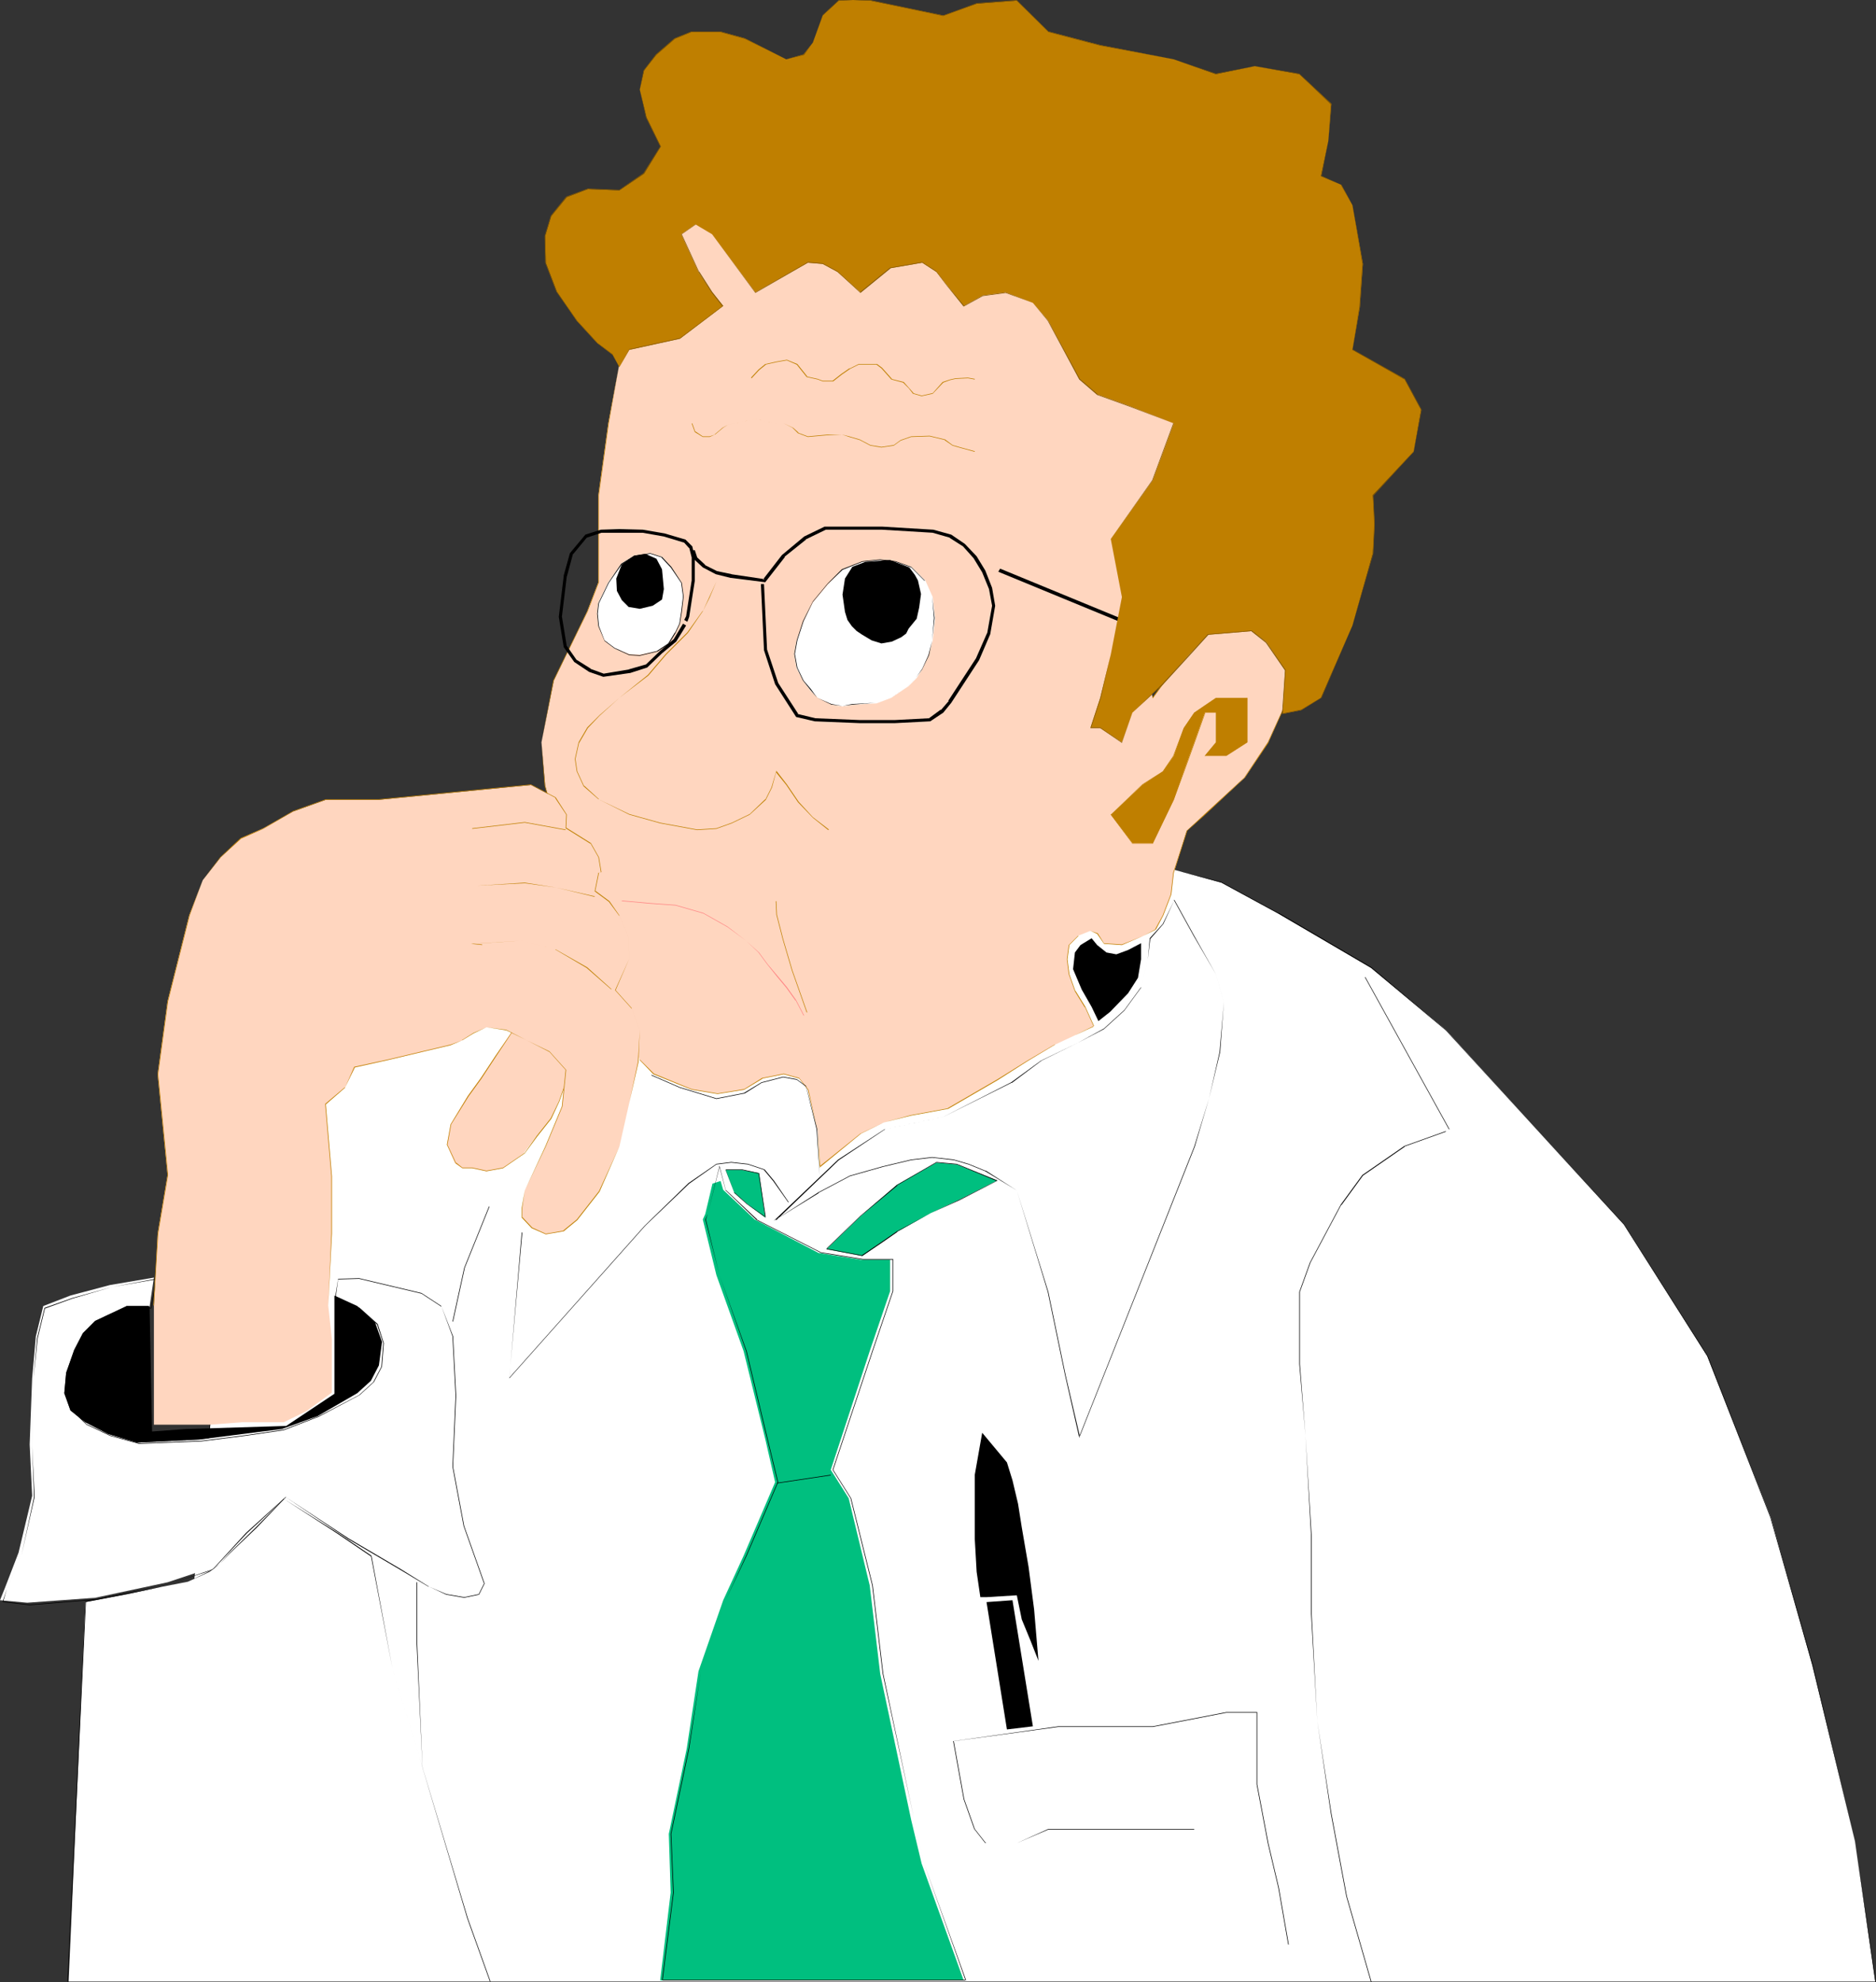 <?xml version="1.0" encoding="UTF-8" standalone="no"?>
<svg
   version="1.0"
   width="129.766mm"
   height="137.1mm"
   id="svg54"
   sodipodi:docname="Thinking - Sad.wmf"
   xmlns:inkscape="http://www.inkscape.org/namespaces/inkscape"
   xmlns:sodipodi="http://sodipodi.sourceforge.net/DTD/sodipodi-0.dtd"
   xmlns="http://www.w3.org/2000/svg"
   xmlns:svg="http://www.w3.org/2000/svg">
  <rect width="100%" height="100%" fill="#333333" stroke="none"/>
  <sodipodi:namedview
     id="namedview54"
     pagecolor="#ffffff"
     bordercolor="#000000"
     borderopacity="0.25"
     inkscape:showpageshadow="2"
     inkscape:pageopacity="0.0"
     inkscape:pagecheckerboard="0"
     inkscape:deskcolor="#d1d1d1"
     inkscape:document-units="mm" />
  <defs
     id="defs1">
    <pattern
       id="WMFhbasepattern"
       patternUnits="userSpaceOnUse"
       width="6"
       height="6"
       x="0"
       y="0" />
  </defs>
  <path
     style="fill:#ffffff;fill-opacity:1;fill-rule:evenodd;stroke:none"
     d="m 490.294,518.175 -5.333,-36.839 -11.15,-46.049 -10.827,-38.617 -16.645,-42.171 -21.816,-34.416 -21.816,-23.752 -24.725,-27.145 -19.392,-16.158 -24.402,-14.219 -14.867,-8.079 -12.443,-3.393 -175.336,-4.039 -46.379,53.805 -27.472,69.316 -10.989,104.217 -8.403,67.539 z"
     id="path1" />
  <path
     style="fill:#000000;fill-opacity:1;fill-rule:evenodd;stroke:none"
     d="m 490.455,518.175 -5.494,-36.839 -10.989,-46.049 -10.989,-38.617 -16.483,-42.171 -21.978,-34.577 -21.816,-23.59 -24.725,-27.145 -19.392,-16.319 -24.24,-14.219 h -0.162 l -14.867,-8.079 -12.443,-3.232 -175.336,-4.039 -46.541,53.643 -27.472,69.478 -10.827,104.217 -8.565,67.539 H 490.294 v -0.162 H 38.299 v 0.162 l 8.565,-67.539 10.827,-104.217 27.472,-69.316 v 0 l 46.541,-53.805 h -0.162 l 175.336,4.039 12.443,3.393 14.867,8.079 v 0 l 24.24,14.219 19.554,16.319 24.725,26.983 21.816,23.752 21.816,34.416 v 0 l 16.483,42.171 10.989,38.617 11.15,46.049 5.333,36.839 z"
     id="path2" />
  <path
     style="fill:#ffffff;fill-opacity:1;fill-rule:evenodd;stroke:none"
     d="m 40.238,333.978 -11.474,1.939 -10.342,2.747 -7.11,2.747 -1.939,7.917 -0.97,10.987 -0.646,17.289 0.646,13.411 -3.555,14.865 -3.555,9.21 L 0,418.321 l 7.11,0.646 17.776,-1.293 18.907,-4.039 11.15,-3.716 9.211,-9.695 10.019,-9.21 16.483,10.664 13.413,8.24 7.595,4.524 4.202,1.939 5.01,0.969 3.717,-0.969 1.454,-2.747 -5.171,-15.188 -3.07,-15.35 0.97,-18.743 -0.97,-15.35 -2.909,-8.24 -5.333,-3.07 -16.16,-4.039 -5.656,0.323 -0.323,4.686 5.979,2.747 4.686,4.363 1.778,5.009 -0.808,6.14 -2.101,4.039 -3.555,3.232 -10.342,5.978 -9.373,3.393 -10.181,1.293 -11.474,1.454 -16.16,0.808 -7.595,-2.262 -5.979,-3.07 -3.878,-3.07 -1.616,-4.524 0.485,-5.332 2.101,-5.978 2.262,-4.363 3.232,-3.232 8.242,-3.878 h 5.656 l 0.323,0.162 z"
     id="path3" />
  <path
     style="fill:#000000;fill-opacity:1;fill-rule:evenodd;stroke:none"
     d="m 40.723,334.301 -11.312,2.1 -10.504,2.908 -7.272,2.585 -1.939,7.917 -0.97,10.826 -0.323,17.45 0.485,13.249 -3.232,15.027 -3.878,9.048 -1.131,3.393 7.11,0.808 17.776,-1.454 19.069,-4.201 10.989,-3.555 8.888,-9.533 10.342,-9.533 h -0.162 l 16.322,10.987 13.736,8.079 7.272,4.363 h 0.162 l 4.525,2.1 4.686,0.808 3.878,-0.808 1.454,-2.908 -5.333,-15.027 -2.909,-15.511 0.808,-18.581 -0.808,-15.511 -3.07,-7.917 -5.171,-3.393 -16.322,-3.878 -5.494,0.162 -0.808,5.009 6.302,2.747 v 0 l 4.686,4.201 v 0 l 1.616,4.847 -0.485,6.14 -2.101,4.039 v 0 l -3.717,3.393 v 0 l -10.504,5.494 -9.211,3.555 -10.019,1.454 -11.474,1.454 -16.322,0.646 -7.595,-2.1 -6.141,-2.908 v 0 l -3.555,-3.555 v 0.162 l -1.778,-4.201 0.808,-5.332 1.939,-6.14 2.424,-4.201 v 0 l 3.07,-3.232 h -0.162 l 8.403,-3.716 h 5.494 0.323 l 1.293,-7.594 h -0.162 l -1.293,7.594 h 0.162 l -0.323,-0.162 h -5.494 l -8.403,3.716 -3.07,3.232 -2.424,4.363 -1.939,6.14 -0.808,5.332 1.778,4.201 3.717,3.555 6.141,2.908 7.595,2.1 16.322,-0.646 11.474,-1.454 10.019,-1.454 9.211,-3.555 10.666,-5.655 3.717,-3.393 2.101,-4.039 0.485,-6.14 -1.616,-5.009 -4.686,-4.201 -6.302,-2.585 v 0 l 0.646,-4.847 v 0 l 5.494,-0.162 16.322,3.878 v 0 l 5.171,3.393 v -0.162 l 2.909,7.917 0.808,15.511 -0.808,18.581 2.909,15.511 5.333,15.027 -1.454,2.908 0.162,-0.162 -3.878,0.808 -4.686,-0.808 -4.525,-1.939 v 0 l -7.272,-4.524 -13.736,-8.079 -16.483,-10.826 -10.342,9.371 -8.726,9.533 v 0 l -10.989,3.716 -19.069,4.039 -17.776,1.454 -7.11,-0.808 0.162,0.162 0.97,-3.393 3.878,-9.048 3.394,-15.027 -0.646,-13.249 0.323,-17.45 1.131,-10.826 1.939,-7.917 v 0.162 l 7.11,-2.585 10.504,-3.07 11.312,-1.939 z"
     id="path4" />
  <path
     style="fill:#ffd6bf;fill-opacity:1;fill-rule:evenodd;stroke:none"
     d="m 285.87,268.217 -2.262,-5.009 -2.586,-4.039 -1.454,-4.524 -0.646,-3.878 0.646,-3.716 2.262,-2.424 3.232,-1.293 1.778,0.646 1.778,2.585 4.686,0.485 5.656,-2.424 3.232,-1.777 1.939,-3.555 2.101,-5.494 0.646,-5.655 3.394,-10.987 4.686,-4.201 10.504,-9.695 6.141,-9.21 5.171,-11.633 v -11.31 l -10.666,-7.594 -10.989,1.131 -5.656,6.463 -8.08,11.31 -2.747,-11.31 -2.586,-7.433 5.333,-19.066 13.574,-33.931 -32.805,-26.822 -49.126,-26.66 h -30.058 l -23.27,-3.878 -12.443,30.538 -5.333,11.31 -2.909,15.511 -2.586,18.743 v 11.472 11.31 l -2.909,7.594 -8.726,18.097 -3.232,16.158 0.97,11.31 3.07,11.149 4.848,12.118 4.686,6.948 2.424,11.31 1.454,7.756 5.494,14.703 2.747,7.756 3.717,3.716 9.858,4.039 6.787,0.969 6.949,-0.969 4.686,-2.908 5.656,-1.131 4.04,1.131 2.262,2.908 2.586,10.987 0.646,9.21 10.666,-8.725 5.979,-2.908 7.11,-1.939 9.696,-1.777 12.928,-7.433 7.757,-4.847 7.272,-4.363 5.171,-2.424 z"
     id="path5" />
  <path
     style="fill:#000000;fill-opacity:1;fill-rule:evenodd;stroke:none"
     d="m 356.812,255.452 21.978,39.748 h 12.766 l 10.989,4.201 v 0 l -10.989,-4.201 h -12.605 v 0 L 356.974,255.452 Z"
     id="path6" />
  <path
     style="fill:#000000;fill-opacity:1;fill-rule:evenodd;stroke:none"
     d="m 377.982,295.685 -10.827,3.878 -10.989,7.594 -5.656,7.756 v 0 l -8.08,15.188 -2.747,7.594 v 18.904 l 1.616,18.743 1.454,26.175 v 20.197 l 1.616,28.114 3.555,24.236 4.04,21.651 6.464,22.459 h 0.162 l -6.464,-22.459 -4.04,-21.651 -3.717,-24.236 -1.454,-28.114 V 401.517 l -1.616,-26.175 -1.454,-18.743 v -18.904 l 2.747,-7.594 8.08,-15.188 v 0.162 l 5.656,-7.756 10.989,-7.594 h -0.162 l 10.827,-3.878 z"
     id="path7" />
  <path
     style="fill:#000000;fill-opacity:1;fill-rule:evenodd;stroke:none"
     d="m 304.131,241.556 2.909,-6.301 h -0.162 l 5.171,9.371 v 0 l 5.818,10.018 2.101,7.271 -1.131,13.088 -2.747,12.118 -3.878,12.603 -30.058,75.779 h 0.162 l -3.717,-15.996 -4.525,-21.813 -8.242,-26.498 -8.08,-5.17 h -0.162 l -4.363,-1.777 -3.878,-1.131 -5.656,-0.646 -5.494,0.646 -7.434,1.777 -8.565,2.424 -8.242,4.363 v 0 l -11.15,7.109 0.162,0.162 16.322,-15.673 12.12,-8.079 h -0.162 l 15.352,-3.232 17.776,-8.887 h 0.162 l 7.757,-5.817 v 0 l 9.534,-4.686 6.787,-3.555 5.333,-4.847 4.363,-5.978 1.778,-7.433 0.646,-5.494 v 0.162 l 3.394,-3.878 h -0.162 l -3.394,3.716 -0.485,5.494 -1.778,7.433 v -0.162 l -4.363,5.978 -5.333,4.847 v 0 l -6.787,3.716 -9.696,4.686 -7.757,5.655 v 0 l -17.776,9.048 -15.352,3.232 -12.12,7.917 -16.806,15.996 11.797,-7.271 h -0.162 l 8.242,-4.363 8.565,-2.424 7.434,-1.777 5.494,-0.646 5.656,0.646 3.878,1.131 4.363,1.777 v 0 l 8.242,5.009 v 0 l 8.08,26.498 4.525,21.813 3.717,16.319 30.219,-76.102 3.717,-12.603 2.909,-12.118 0.97,-13.088 -2.101,-7.271 -5.656,-10.018 v 0 l -5.171,-9.371 -3.07,6.301 z"
     id="path8" />
  <path
     style="fill:#00bf7f;fill-opacity:1;fill-rule:evenodd;stroke:none"
     d="m 184.385,317.336 -0.646,1.454 3.555,14.542 7.11,19.874 5.656,22.944 2.586,11.31 -8.242,19.228 -5.333,11.633 -6.464,18.581 -3.07,20.197 -4.686,22.298 0.485,15.35 -2.747,22.944 h 79.346 l -10.989,-30.538 -2.747,-11.472 -8.08,-38.132 -2.747,-23.105 -5.494,-22.782 -4.686,-7.433 10.181,-31.023 5.333,-15.673 v -8.24 h -7.757 l -10.989,-1.777 -16.645,-8.725 -8.242,-7.756 -1.778,-5.978 z"
     id="path9" />
  <path
     style="fill:#00bf7f;fill-opacity:1;fill-rule:evenodd;stroke:none"
     d="m 216.059,326.546 9.05,-8.725 9.373,-8.079 10.342,-5.817 5.333,0.485 10.504,4.201 -9.858,5.009 -7.595,3.555 -8.726,4.847 -3.717,2.585 -5.333,3.716 z"
     id="path10" />
  <path
     style="fill:#bf7f00;fill-opacity:1;fill-rule:evenodd;stroke:none"
     d="m 317.867,197.608 h 2.747 l 5.494,-3.555 v -7.756 -3.878 h -8.242 l -5.656,3.878 -2.747,4.039 -2.586,7.271 -2.747,4.039 -5.494,3.555 -8.242,7.756 5.656,7.433 h 5.333 l 5.494,-11.31 2.586,-7.433 2.747,-7.594 2.747,-7.756 h 2.909 v 7.756 l -2.909,3.555 z"
     id="path11" />
  <path
     style="fill:#bf7f00;fill-opacity:1;fill-rule:evenodd;stroke:none"
     d="m 320.614,197.608 5.494,-3.555 v -11.633 h -8.242 l -5.656,3.878 -2.747,4.039 -2.747,7.271 v 0 l -2.747,4.039 -5.333,3.393 -8.242,7.917 5.656,7.594 h 5.333 l 5.494,-11.472 2.747,-7.433 2.747,-7.594 2.747,-7.756 h -0.162 2.909 v 0 7.756 0 l -2.909,3.555 h 5.656 v 0 h -5.656 0.162 l 2.747,-3.555 v -7.756 h -2.909 l -2.747,7.756 -2.747,7.594 -2.747,7.433 -5.494,11.31 h 0.162 -5.333 v 0 l -5.656,-7.594 v 0.162 l 8.242,-7.756 5.494,-3.393 2.747,-4.201 2.747,-7.271 v 0 l 2.747,-4.039 5.494,-3.878 v 0 h 8.242 -0.162 v 11.633 0 l -5.333,3.555 z"
     id="path12" />
  <path
     style="fill:#ffffff;fill-opacity:1;fill-rule:evenodd;stroke:none"
     d="m 208.302,174.826 -0.646,-3.878 0.646,-3.555 1.778,-5.009 2.424,-4.847 4.04,-4.847 3.717,-3.878 5.171,-1.939 4.686,-0.485 4.202,0.485 3.878,1.293 3.717,3.555 1.939,4.363 0.646,5.655 -0.646,5.655 -1.131,4.039 -1.616,3.555 -1.454,2.262 -2.101,2.1 -4.525,3.07 -3.878,1.454 -6.141,0.323 -2.747,0.485 -2.747,-0.485 -3.717,-1.777 -1.939,-1.939 -1.778,-2.424 z"
     id="path13" />
  <path
     style="fill:#bf7f00;fill-opacity:1;fill-rule:evenodd;stroke:none"
     d="m 187.294,152.043 -1.939,4.201 -1.616,3.555 v -0.162 l -4.04,5.655 -5.656,5.655 -4.686,5.494 -7.434,5.978 -5.171,4.524 -3.232,3.232 -2.262,3.878 -0.97,4.363 0.485,3.232 1.778,3.878 3.878,3.393 8.08,4.039 8.08,2.262 9.696,1.777 5.01,-0.323 4.04,-1.454 4.686,-2.262 4.202,-3.878 1.616,-3.232 1.131,-4.201 -0.162,0.162 2.747,3.393 3.07,4.524 3.878,4.039 4.04,3.232 0.162,-0.162 -4.202,-3.232 -3.717,-4.039 -3.07,-4.524 -2.747,-3.555 -1.293,4.363 -1.616,3.232 v -0.162 l -4.04,3.878 v 0 l -4.686,2.262 -4.04,1.454 -5.01,0.323 -9.696,-1.777 -8.08,-2.262 -8.08,-3.878 h 0.162 l -3.878,-3.555 v 0.162 l -1.778,-3.878 -0.485,-3.232 0.97,-4.363 v 0.162 l 2.262,-3.878 3.07,-3.232 5.171,-4.686 7.595,-5.817 4.686,-5.494 5.656,-5.655 3.878,-5.655 v 0 l 1.778,-3.555 z"
     id="path14" />
  <path
     style="fill:#bf7f00;fill-opacity:1;fill-rule:evenodd;stroke:none"
     d="m 196.505,98.885 1.939,-2.1 1.778,-1.454 h -0.162 l 2.909,-0.646 2.747,-0.485 2.586,1.131 v 0 l 2.586,3.232 2.909,0.646 1.293,0.485 h 2.747 l 2.262,-1.777 2.101,-1.454 v 0 l 2.262,-1.131 h 4.848 -0.162 l 1.293,0.969 1.293,1.454 1.293,1.454 3.07,0.808 v 0 l 1.454,1.454 1.131,1.454 2.262,0.646 2.909,-0.646 2.747,-2.908 v 0 l 1.778,-0.646 1.454,-0.323 3.232,-0.162 1.778,0.323 v -0.162 l -1.778,-0.323 -3.232,0.162 -1.454,0.323 -1.939,0.646 -2.586,2.908 v 0 l -2.909,0.646 -2.262,-0.646 h 0.162 l -1.293,-1.454 -1.293,-1.454 -3.232,-0.808 h 0.162 l -1.293,-1.454 -1.293,-1.454 -1.293,-0.969 h -4.848 l -2.262,1.131 h -0.162 l -2.101,1.454 -2.262,1.777 h 0.162 -2.747 l -1.293,-0.485 -2.909,-0.646 h 0.162 l -2.586,-3.232 -2.747,-1.131 -2.747,0.485 -2.909,0.646 -1.778,1.454 -1.939,2.1 z"
     id="path15" />
  <path
     style="fill:#bf7f00;fill-opacity:1;fill-rule:evenodd;stroke:none"
     d="m 180.83,110.68 0.808,2.262 2.101,1.293 h 1.778 l 1.454,-0.646 2.101,-1.777 1.293,-0.808 v 0 l 1.616,-0.323 5.494,-1.131 5.494,1.131 h 1.939 l 2.262,1.131 v 0 l 1.454,1.454 2.586,0.969 5.333,-0.485 3.555,-0.162 1.939,0.646 2.747,0.808 2.747,1.454 2.909,0.485 3.232,-0.485 1.778,-1.293 v 0 l 2.747,-0.969 4.848,-0.162 4.04,0.969 h -0.162 l 2.101,1.454 2.262,0.646 3.555,0.969 v -0.162 l -3.555,-0.969 -2.262,-0.646 v 0 l -1.939,-1.454 -4.04,-0.969 -4.848,0.162 -2.747,0.969 -1.778,1.293 v 0 l -3.232,0.485 -2.909,-0.485 -2.747,-1.454 -2.747,-0.808 -1.939,-0.485 h -3.555 l -5.333,0.485 -2.586,-0.969 h 0.162 l -1.454,-1.293 -2.424,-1.131 h -1.939 l -5.494,-1.131 -5.494,1.131 -1.616,0.323 -1.454,0.808 -2.101,1.777 h 0.162 l -1.454,0.485 h -1.778 v 0 l -1.939,-1.293 v 0.162 l -0.808,-2.262 z"
     id="path16" />
  <path
     style="fill:#bf7f00;fill-opacity:1;fill-rule:evenodd;stroke:none"
     d="m 202.808,235.578 0.162,3.555 1.616,6.301 2.424,8.24 3.878,10.987 h 0.162 l -3.878,-10.987 -2.424,-8.24 -1.616,-6.301 -0.162,-3.555 z"
     id="path17" />
  <path
     style="fill:#000000;fill-opacity:1;fill-rule:evenodd;stroke:none"
     d="m 312.211,478.104 h -38.138 l -8.242,3.716 h -8.242 0.162 l -2.909,-3.716 v 0 l -2.747,-7.756 -2.747,-15.188 v 0 l 27.31,-3.716 h 24.725 l 19.23,-3.716 h 8.08 -0.162 v 18.743 l 2.909,15.35 2.747,11.633 2.586,14.865 h 0.162 l -2.586,-14.865 -2.747,-11.633 -2.909,-15.35 v -18.904 h -8.08 l -19.23,3.716 h -24.725 l -27.472,3.878 2.747,15.188 2.747,7.756 2.909,3.716 h 8.242 l 8.242,-3.555 h 38.138 z"
     id="path18" />
  <path
     style="fill:#000000;fill-opacity:1;fill-rule:evenodd;stroke:none"
     d="m 256.782,374.534 -1.939,10.987 v 16.804 l 0.485,8.564 0.97,6.625 h 1.616 l 7.918,-0.485 1.293,6.301 2.262,5.494 2.101,5.332 -1.131,-13.411 -1.454,-11.149 -1.778,-10.341 -0.97,-6.14 -1.454,-6.14 -1.454,-4.686 z"
     id="path19" />
  <path
     style="fill:#000000;fill-opacity:1;fill-rule:evenodd;stroke:none"
     d="m 286.84,247.05 -1.454,-1.777 -2.909,1.777 -1.454,1.939 -0.485,4.363 2.262,5.332 2.586,4.524 1.778,3.716 3.07,-2.424 4.686,-4.847 2.586,-4.039 0.808,-4.847 v -4.201 l -3.394,1.777 -3.07,1.131 -2.586,-0.485 z"
     id="path20" />
  <path
     style="fill:#000000;fill-opacity:1;fill-rule:evenodd;stroke:none"
     d="m 217.19,385.521 -14.059,2.1 v 0.162 l 14.059,-2.1 z"
     id="path21" />
  <path
     style="fill:#000000;fill-opacity:1;fill-rule:evenodd;stroke:none"
     d="m 222.685,163.677 -1.131,-1.616 -0.646,-2.1 -0.646,-4.524 0.646,-4.201 1.939,-3.07 3.394,-1.293 6.464,-0.485 5.01,1.939 1.454,1.939 0.808,1.454 0.808,3.555 -0.485,3.555 -0.646,2.908 -2.101,2.585 -0.646,1.293 -1.293,0.969 -2.424,1.131 -2.747,0.485 -2.586,-0.808 -2.424,-1.454 -1.454,-0.969 z"
     id="path22" />
  <path
     style="fill:#000000;fill-opacity:1;fill-rule:evenodd;stroke:none"
     d="m 180.83,143.964 0.646,2.262 2.262,2.1 3.394,1.777 3.878,0.969 h 0.162 l 8.888,1.131 5.171,-6.625 h -0.162 l 5.656,-4.524 h -0.162 l 5.333,-2.585 h -0.162 14.867 l 13.413,0.808 h -0.162 l 4.525,1.293 h -0.162 l 3.555,2.262 v 0 l 2.747,3.07 v 0 l 2.262,3.716 v 0 l 1.778,4.363 v 0 l 0.808,4.363 v 0 l -1.293,7.271 v -0.162 l -2.909,6.625 v 0 l -7.272,11.149 h 0.162 l -2.101,2.424 v -0.162 l -3.07,2.262 h 0.162 l -9.211,0.485 h -8.888 l -11.958,-0.485 h 0.162 l -4.686,-1.131 0.323,0.162 -5.333,-8.24 v 0 l -2.909,-8.725 v 0.162 l -0.808,-17.289 h -0.808 l 0.808,17.289 2.909,8.887 5.494,8.564 4.848,1.131 11.958,0.485 h 8.888 l 9.373,-0.485 3.394,-2.262 2.101,-2.585 v 0 l 7.272,-11.149 v 0 l 2.909,-6.786 1.293,-7.433 -0.808,-4.686 -1.778,-4.524 v 0 l -2.262,-3.716 -3.07,-3.232 -3.555,-2.424 -4.686,-1.293 -13.413,-0.808 h -15.029 l -5.333,2.585 -5.818,4.847 -5.01,6.463 0.485,-0.162 -8.726,-1.293 h 0.162 l -3.878,-0.808 v 0 l -3.232,-1.616 h 0.162 l -2.262,-2.1 0.162,0.162 -0.646,-1.939 z"
     id="path23" />
  <path
     style="fill:#000000;fill-opacity:1;fill-rule:evenodd;stroke:none"
     d="m 260.984,149.458 48.642,20.035 0.485,-0.808 -48.642,-20.035 z"
     id="path24" />
  <path
     style="fill:#ffffff;fill-opacity:1;fill-rule:evenodd;stroke:none"
     d="m 17.938,518.175 4.363,-99.369 11.15,-2.1 9.05,-1.939 6.626,-1.293 5.818,-2.747 2.747,-1.939 2.586,-2.908 6.949,-6.463 7.434,-7.594 13.574,8.725 8.726,6.14 5.979,29.568 6.626,22.782 12.928,42.495 5.818,16.642 z"
     id="path25" />
  <path
     style="fill:#000000;fill-opacity:1;fill-rule:evenodd;stroke:none"
     d="m 257.913,418.806 5.333,33.285 6.787,-0.808 -5.333,-32.962 z"
     id="path26" />
  <path
     style="fill:#ffffff;fill-opacity:1;fill-rule:evenodd;stroke:none"
     d="m 209.433,310.388 3.717,-3.716 -0.323,-10.179 -2.424,-10.664 -2.424,-3.555 -7.11,-0.323 -3.394,3.393 -9.534,2.1 h -5.494 l -4.686,-1.616 -6.464,-3.878 -2.909,-2.747 -1.131,10.502 -2.747,10.502 -2.586,6.301 -3.232,6.463 -7.757,9.21 -6.141,3.232 -4.686,-0.808 -3.555,-2.424 -3.394,37.97 35.552,-39.748 12.443,-9.371 7.595,-2.424 h 8.242 z"
     id="path27" />
  <path
     style="fill:#000000;fill-opacity:1;fill-rule:evenodd;stroke:none"
     d="m 136.39,322.183 -3.232,38.132 35.552,-39.909 11.474,-10.987 7.11,-5.009 v 0 l 3.878,-0.485 4.363,0.485 4.363,1.454 h -0.162 l 2.424,2.908 3.878,5.494 h 0.162 l -3.878,-5.655 -2.424,-2.908 -4.363,-1.454 -4.363,-0.485 -3.878,0.485 -7.272,5.009 -11.474,11.149 -35.39,39.748 v 0 l 3.394,-37.97 z"
     id="path28" />
  <path
     style="fill:#000000;fill-opacity:1;fill-rule:evenodd;stroke:none"
     d="m 185.032,317.336 -0.646,1.454 3.717,14.542 6.949,19.874 5.494,22.944 2.747,11.31 -8.242,19.228 -5.333,11.633 -6.464,18.581 -3.232,20.197 -4.686,22.298 0.646,15.35 -2.909,22.944 h 79.507 l -10.989,-30.538 -2.586,-11.472 -8.08,-38.132 -2.747,-23.105 -5.656,-22.782 -4.686,-7.433 v 0 l 10.342,-31.023 5.333,-15.673 v -8.402 h -7.918 l -10.989,-1.777 -16.806,-8.564 h 0.162 l -8.242,-7.756 v 0 l -1.616,-6.301 -3.07,12.603 v 0 l 3.07,-12.28 v 0 l 1.616,6.14 8.08,7.756 16.806,8.564 10.989,1.777 h 7.757 v 0 8.24 l -5.333,15.673 -10.342,31.023 4.686,7.433 v 0 l 5.656,22.782 2.747,23.105 8.242,38.132 2.586,11.472 10.827,30.538 0.162,-0.162 H 173.073 l 0.162,0.162 2.909,-22.944 -0.646,-15.35 4.686,-22.298 3.07,-20.197 6.464,-18.581 5.494,-11.633 8.242,-19.228 -2.747,-11.31 -5.494,-22.944 -7.11,-19.874 -3.555,-14.542 z"
     id="path29" />
  <path
     style="fill:#ff8282;fill-opacity:1;fill-rule:evenodd;stroke:none"
     d="m 162.569,235.578 1.939,0.162 5.333,0.485 6.787,0.485 7.272,2.1 6.302,3.555 v 0 l 4.848,3.555 3.232,3.07 2.262,3.07 2.586,3.232 2.424,2.908 2.424,3.393 v -0.162 l 2.101,4.039 h 0.162 l -2.101,-4.039 v 0 l -2.424,-3.393 -2.424,-2.908 -2.586,-3.07 -2.262,-3.07 -3.394,-3.07 -4.848,-3.716 v 0 l -6.302,-3.555 -7.272,-2.1 -6.787,-0.485 -5.333,-0.485 -1.939,-0.162 z"
     id="path30" />
  <path
     style="fill:#000000;fill-opacity:1;fill-rule:evenodd;stroke:none"
     d="m 208.464,174.502 -0.646,-3.555 0.646,-3.555 1.616,-5.009 2.424,-5.009 v 0 l 3.878,-4.686 3.878,-3.716 v 0 l 5.171,-2.1 4.686,-0.485 4.04,0.485 4.04,1.454 v 0 l 3.555,3.555 v -0.162 l 1.939,4.201 0.485,5.655 -0.485,5.817 -0.97,3.878 -1.616,3.555 v 0 l -1.616,2.262 -1.939,2.1 -4.686,3.232 v 0 l -4.04,1.293 -5.979,0.323 -2.586,0.485 -2.909,-0.485 -3.717,-1.616 v 0 l -1.616,-2.262 -1.939,-2.262 v 0 l -1.616,-3.393 h -0.162 l 1.616,3.393 1.939,2.424 1.778,2.1 3.717,1.777 2.909,0.323 2.586,-0.323 5.979,-0.485 4.04,-1.293 4.686,-3.232 1.939,-2.1 1.616,-2.1 1.778,-3.716 0.808,-3.878 0.646,-5.817 -0.646,-5.655 -1.939,-4.201 -3.555,-3.555 -4.04,-1.454 -4.04,-0.485 -4.686,0.485 -5.333,2.1 -3.717,3.716 -3.878,4.686 -2.586,5.17 -1.616,5.009 -0.646,3.555 0.646,3.555 z"
     id="path31" />
  <path
     style="fill:#000000;fill-opacity:1;fill-rule:evenodd;stroke:none"
     d="m 17.776,518.175 4.686,-99.369 h -0.162 l 10.827,-2.1 9.373,-1.939 6.626,-1.293 5.656,-2.585 v 0 l 2.747,-2.1 2.586,-2.747 6.949,-6.625 7.272,-7.594 h -0.162 l 13.736,8.887 9.05,6.14 v -0.162 l 5.656,29.568 6.949,22.782 12.605,42.495 5.979,16.642 v -0.162 H 17.614 v 0.162 h 110.696 l -5.979,-16.642 -12.766,-42.495 -6.949,-22.782 -5.494,-29.568 -9.05,-6.14 -13.898,-8.725 -7.272,7.433 -6.787,6.625 -2.586,2.908 -2.747,1.939 v 0 l -5.656,2.747 -6.626,1.293 -9.373,1.777 -10.827,2.1 -4.686,99.531 z"
     id="path32" />
  <path
     style="fill:#000000;fill-opacity:1;fill-rule:evenodd;stroke:none"
     d="m 216.059,326.546 9.05,-8.725 9.534,-7.917 h -0.162 l 10.342,-5.978 5.333,0.485 10.504,4.363 v -0.162 l -9.858,5.009 -7.595,3.555 -8.726,4.686 v 0 l -3.717,2.585 -5.494,3.716 h 0.162 l -9.373,-1.777 v 0.162 l 9.373,1.777 5.494,-3.716 3.717,-2.585 h -0.162 l 8.726,-4.847 7.595,-3.393 10.019,-5.17 -10.666,-4.363 -5.333,-0.485 -10.342,5.978 -9.534,8.079 -8.888,8.564 z"
     id="path33" />
  <path
     style="fill:#00bf7f;fill-opacity:1;fill-rule:evenodd;stroke:none"
     d="m 191.981,311.842 -2.262,-5.978 h 4.363 l 4.363,0.808 1.616,11.633 -4.686,-3.555 z"
     id="path34" />
  <path
     style="fill:#000000;fill-opacity:1;fill-rule:evenodd;stroke:none"
     d="m 191.981,311.842 -2.262,-5.978 v 0 h 4.363 l 4.363,0.969 -0.162,-0.162 1.778,11.633 0.162,-0.162 -4.848,-3.393 -3.394,-3.07 v 0.162 l 3.232,2.908 5.01,3.555 -1.778,-11.633 -4.363,-0.969 h -4.363 z"
     id="path35" />
  <path
     style="fill:#bf7f00;fill-opacity:1;fill-rule:evenodd;stroke:none"
     d="m 286.032,268.217 -2.262,-5.009 v 0 l -2.586,-4.201 v 0.162 l -1.616,-4.524 -0.485,-3.878 0.485,-3.716 v 0 l 2.424,-2.424 h -0.162 l 3.232,-1.293 1.778,0.808 v 0 l 1.778,2.585 4.686,0.323 5.656,-2.424 3.232,-1.616 1.939,-3.716 2.101,-5.494 0.646,-5.655 3.555,-10.987 v 0 l 4.686,-4.201 10.342,-9.695 6.141,-9.048 v -0.162 l 5.333,-11.633 v -11.31 l -10.827,-7.756 -10.989,1.293 -5.656,6.463 -8.242,11.31 h 0.162 l -2.747,-11.31 -2.586,-7.433 5.333,-19.066 13.736,-33.931 -32.805,-26.822 -49.288,-26.66 h -30.058 l -23.27,-4.039 -12.443,30.699 -5.333,11.31 -2.909,15.511 -2.586,18.743 v 22.782 l -2.909,7.594 -8.888,18.097 -3.07,16.158 0.808,11.31 3.07,11.149 4.848,12.118 4.848,7.109 v -0.162 l 2.424,11.31 1.454,7.756 5.494,14.703 2.747,7.756 3.555,3.716 10.019,4.039 6.787,1.131 6.949,-1.131 4.848,-2.908 h -0.162 l 5.656,-1.131 4.04,1.131 v 0 l 2.262,2.908 v 0 l 2.586,10.987 0.485,9.371 10.827,-8.887 v 0 l 5.979,-2.908 7.11,-1.777 9.696,-1.777 13.09,-7.594 7.595,-4.847 7.272,-4.363 v 0 l 5.171,-2.424 4.848,-2.262 v -0.162 l -4.848,2.424 -5.171,2.424 h -0.162 l -7.11,4.201 -7.757,4.847 -13.09,7.594 h 0.162 l -9.696,1.777 -7.11,1.939 -6.141,2.908 -10.666,8.564 0.162,0.162 -0.646,-9.21 -2.424,-10.987 -2.424,-3.07 -4.04,-1.131 -5.656,1.131 -4.686,2.908 v 0 l -6.949,1.131 -6.787,-1.131 -9.858,-4.039 v 0 l -3.717,-3.716 v 0.162 l -2.747,-7.756 -5.333,-14.703 -1.616,-7.756 -2.262,-11.31 -4.848,-7.109 v 0.162 l -4.848,-12.118 -3.07,-11.149 -0.97,-11.31 3.232,-16.158 8.888,-18.097 2.909,-7.594 v -22.782 l 2.586,-18.743 2.747,-15.511 5.333,-11.31 12.605,-30.538 h -0.162 l 23.27,4.039 h 30.058 l 49.126,26.499 v 0 l 32.805,26.822 v 0 l -13.736,33.931 -5.171,19.066 2.586,7.433 2.747,11.472 8.242,-11.31 5.494,-6.463 v 0 l 10.989,-1.293 h -0.162 l 10.827,7.756 v -0.162 11.31 l -5.333,11.633 v 0 l -6.141,9.21 -10.342,9.533 -4.686,4.363 -3.555,10.987 -0.646,5.655 -2.101,5.494 -1.939,3.555 h 0.162 l -3.232,1.777 -5.656,2.262 -4.686,-0.323 v 0 l -1.616,-2.585 -1.939,-0.646 -3.232,1.293 -2.424,2.424 -0.485,3.716 0.485,3.878 1.616,4.524 2.586,4.201 v -0.162 l 2.262,5.009 z"
     id="path36" />
  <path
     style="fill:#ffd6bf;fill-opacity:1;fill-rule:evenodd;stroke:none"
     d="m 134.289,268.863 -4.848,7.433 -3.878,5.655 -3.394,4.686 -4.363,7.271 -0.97,5.332 2.101,4.847 1.939,1.293 h 2.424 l 3.878,0.808 4.363,-0.808 5.333,-3.878 3.232,-4.363 3.878,-4.847 2.101,-4.363 3.555,-10.018 -1.939,-1.777 -2.424,-1.777 -2.747,-1.777 -3.394,-1.939 z"
     id="path37" />
  <path
     style="fill:#bf7f00;fill-opacity:1;fill-rule:evenodd;stroke:none"
     d="m 167.256,223.622 -6.141,11.633 v 0 z"
     id="path38" />
  <path
     style="fill:#000000;fill-opacity:1;fill-rule:evenodd;stroke:none"
     d="m 39.754,374.211 8.726,-0.646 26.341,-0.808 12.605,-8.402 v -25.691 l 5.979,2.747 4.686,4.363 1.778,5.009 -0.808,6.14 -2.101,4.039 -3.555,3.232 -10.342,5.978 -9.373,3.393 -10.181,1.293 -11.474,1.454 -16.16,0.808 -7.595,-2.262 -5.979,-3.07 -3.878,-3.07 -1.616,-4.524 0.485,-5.332 2.101,-5.978 2.262,-4.363 3.232,-3.232 8.242,-3.878 h 5.656 l 0.323,0.162 z"
     id="path39" />
  <path
     style="fill:#bf7f00;fill-opacity:1;fill-rule:evenodd;stroke:none"
     d="m 134.451,268.863 -5.01,7.271 -3.717,5.655 -3.394,4.686 -4.525,7.433 -0.97,5.332 2.262,4.847 1.778,1.293 h 2.586 l 3.717,0.808 4.363,-0.808 5.656,-3.878 3.232,-4.363 3.717,-4.686 2.101,-4.524 3.555,-10.018 -1.778,-1.939 -2.424,-1.777 v 0 l -3.07,-1.616 v 0 l -3.394,-1.939 -4.686,-1.777 v 0.162 l 4.686,1.616 h -0.162 l 3.394,1.939 h 0.162 l 3.07,1.777 h -0.162 l 2.424,1.777 1.778,1.777 v 0 l -3.555,10.018 -2.101,4.363 v 0 l -3.717,4.686 -3.07,4.363 -5.656,3.878 v 0 l -4.363,0.808 -3.717,-0.808 h -2.586 v 0 l -1.616,-1.293 v 0.162 l -2.262,-4.847 0.97,-5.332 v 0 l 4.525,-7.271 3.394,-4.686 3.717,-5.655 4.848,-7.271 z"
     id="path40" />
  <path
     style="fill:#bf7f00;fill-opacity:1;fill-rule:evenodd;stroke:none"
     d="m 156.105,89.675 -5.333,-5.817 -5.171,-7.594 -2.909,-7.594 -0.162,-6.948 1.616,-5.332 4.04,-4.847 5.494,-2.1 8.242,0.323 6.464,-4.363 4.363,-7.109 -3.717,-7.594 -1.778,-7.271 1.131,-5.009 3.232,-4.201 4.848,-4.201 4.363,-1.777 h 7.434 l 6.464,1.777 10.827,5.494 4.525,-1.293 2.424,-3.07 2.586,-7.109 4.202,-3.878 L 223.008,0 l 4.525,0.162 19.069,3.878 8.726,-3.07 10.504,-0.808 8.242,8.079 13.574,3.555 19.23,3.716 10.989,3.878 10.181,-2.1 11.635,2.1 8.403,7.756 -0.808,9.695 -1.939,9.21 5.333,2.262 2.909,5.332 2.747,15.35 -0.808,11.31 -1.939,11.149 13.574,7.594 4.363,8.079 -1.939,10.987 -10.666,11.31 0.485,7.594 -0.485,7.594 -5.333,18.904 -8.242,18.904 -5.171,3.232 -4.848,0.969 0.646,-11.472 -4.848,-7.271 -3.878,-2.908 -11.474,0.969 -4.848,5.17 -6.787,7.594 -8.08,7.594 -2.747,7.756 -5.656,-3.716 h -2.586 l 2.586,-7.917 2.747,-11.31 2.909,-15.027 -2.909,-15.188 10.989,-15.35 5.494,-14.865 -11.958,-4.686 -8.08,-2.908 -4.686,-4.039 -8.08,-15.188 -4.04,-4.686 -7.11,-2.747 -5.979,0.808 -5.01,2.747 -4.686,-5.817 -2.424,-3.07 -3.717,-2.424 -8.403,1.454 -7.757,6.301 -5.979,-5.332 -3.878,-2.1 -3.878,-0.323 -13.736,7.756 -11.312,-15.188 -4.363,-2.585 -3.717,2.585 4.525,9.856 3.394,5.17 3.07,3.716 -11.312,8.564 -13.251,2.908 -2.586,4.524 -1.778,-3.232 z"
     id="path41" />
  <path
     style="fill:#825703;fill-opacity:1;fill-rule:evenodd;stroke:none"
     d="m 156.267,89.675 -5.333,-5.817 -5.333,-7.594 v 0 l -2.909,-7.594 -0.162,-6.948 1.616,-5.332 v 0.162 l 4.04,-5.009 v 0 l 5.494,-2.1 8.242,0.323 6.464,-4.363 4.363,-7.109 -3.717,-7.594 -1.778,-7.271 1.131,-5.009 v 0 l 3.232,-4.039 4.848,-4.201 v 0 l 4.363,-1.777 h 7.434 l 6.464,1.777 10.827,5.332 4.686,-1.131 2.262,-3.232 2.586,-7.109 v 0 l 4.202,-3.878 v 0 L 223.008,0 l 4.525,0.162 19.069,4.039 8.726,-3.232 10.504,-0.808 v 0 l 8.242,8.24 13.574,3.555 19.23,3.555 10.989,3.878 10.181,-2.1 11.635,2.1 v 0 l 8.242,7.917 v -0.162 l -0.646,9.695 -1.939,9.21 5.333,2.262 H 350.51 l 3.07,5.332 2.586,15.35 -0.808,11.31 -1.778,11.149 13.574,7.756 v -0.162 l 4.363,8.079 -1.939,10.987 v -0.162 l -10.666,11.472 0.323,7.594 -0.323,7.594 -5.333,18.904 -8.242,18.904 v 0 l -5.171,3.07 v 0 l -4.848,0.969 v 0.162 l 0.808,-11.472 -5.01,-7.271 -3.878,-3.07 -11.474,0.969 -4.848,5.332 -6.949,7.594 -7.918,7.594 -2.747,7.756 v 0 l -5.656,-3.878 h -2.586 l 0.162,0.162 2.586,-7.917 2.586,-11.31 2.909,-15.027 -2.909,-15.188 v 0 l 10.989,-15.35 5.494,-14.865 -11.958,-4.686 -8.08,-2.908 h 0.162 l -4.686,-4.039 v 0 l -8.242,-15.188 -4.04,-4.686 -7.11,-2.747 -5.979,0.808 -5.01,2.747 h 0.162 l -4.848,-5.817 -2.424,-3.232 -3.717,-2.424 -8.403,1.454 -7.918,6.463 h 0.162 l -5.979,-5.494 -3.878,-2.1 -3.878,-0.323 -13.736,7.917 v 0 l -11.312,-15.188 -4.363,-2.585 -3.717,2.585 4.525,9.856 v 0 l 3.394,5.332 2.909,3.716 v -0.162 l -11.15,8.402 v 0 l -13.251,2.908 -2.586,4.686 v 0 l -1.778,-3.393 -3.878,-2.908 h -0.162 l 4.04,3.07 v 0 l 1.778,3.232 2.586,-4.524 v 0 l 13.251,-2.908 11.312,-8.564 -2.909,-3.716 -3.394,-5.332 v 0.162 l -4.525,-9.856 v 0 l 3.717,-2.585 h -0.162 l 4.363,2.585 11.312,15.35 13.736,-7.917 3.878,0.323 3.878,2.1 v 0 l 5.979,5.494 7.918,-6.463 h -0.162 l 8.403,-1.454 v 0 l 3.717,2.424 2.424,3.232 4.686,5.817 5.01,-2.747 5.979,-0.808 7.11,2.585 v 0 l 3.878,4.686 v 0 l 8.242,15.35 4.686,4.039 8.08,2.908 11.958,4.524 h -0.162 l -5.494,14.865 v 0 l -10.827,15.35 2.909,15.188 -2.909,15.027 -2.747,11.31 -2.586,7.917 h 2.586 v 0 l 5.656,3.878 2.747,-7.917 v 0 l 8.08,-7.433 6.949,-7.594 4.848,-5.332 h -0.162 l 11.474,-0.969 h -0.162 l 3.878,3.07 5.01,7.271 v -0.162 l -0.808,11.472 5.01,-0.969 5.333,-3.232 8.08,-18.904 5.494,-18.904 0.323,-7.594 -0.323,-7.594 v 0.162 l 10.504,-11.472 2.101,-10.987 -4.363,-8.079 -13.736,-7.756 v 0.162 l 1.939,-11.149 0.808,-11.31 -2.747,-15.35 -2.909,-5.332 -5.333,-2.424 0.162,0.162 1.778,-9.21 0.808,-9.695 -8.403,-7.917 -11.635,-1.939 -10.181,1.939 -10.989,-3.716 -19.23,-3.716 -13.574,-3.555 v 0 L 265.832,0 255.328,0.808 246.601,4.039 227.533,0 h -4.525 -3.717 l -4.202,3.878 -2.586,7.271 v 0 l -2.424,3.07 v 0 l -4.525,1.293 -10.827,-5.494 -6.464,-1.777 h -7.434 l -4.525,1.777 -4.848,4.201 -3.232,4.201 -0.97,5.009 1.616,7.271 3.717,7.594 v 0 l -4.363,6.948 -6.302,4.363 v 0 l -8.242,-0.323 -5.656,2.1 -4.04,5.009 -1.616,5.332 0.162,6.948 2.909,7.594 5.333,7.594 5.333,5.817 z"
     id="path42" />
  <path
     style="fill:#ffffff;fill-opacity:1;fill-rule:evenodd;stroke:none"
     d="m 164.509,170.948 -3.878,-1.454 -2.586,-2.1 -1.616,-3.878 -0.323,-3.232 0.323,-2.747 2.586,-5.332 3.555,-5.009 3.232,-1.939 4.202,-0.646 3.07,0.969 2.262,2.424 2.747,4.201 0.646,3.555 -0.646,4.039 -0.323,3.07 -1.293,2.585 -1.616,2.747 -2.909,1.939 -4.686,0.969 z"
     id="path43" />
  <path
     style="fill:#000000;fill-opacity:1;fill-rule:evenodd;stroke:none"
     d="m 173.073,156.729 -2.424,1.616 -3.394,0.808 -2.909,-0.485 -1.778,-1.777 -1.293,-2.424 -0.162,-3.232 1.454,-3.716 3.232,-2.262 2.909,-0.485 2.909,1.293 1.454,2.747 0.485,5.17 z"
     id="path44" />
  <path
     style="fill:#000000;fill-opacity:1;fill-rule:evenodd;stroke:none"
     d="m 178.568,163.03 -2.424,4.039 v 0 l -3.555,3.07 -3.878,3.716 0.162,-0.162 -4.525,1.293 h 0.162 l -6.787,1.131 h 0.162 l -3.555,-1.293 h 0.162 l -3.878,-2.424 0.162,0.162 -2.586,-3.716 v 0.162 l -1.293,-7.917 v 0.162 l 1.293,-10.664 v 0.162 l 1.616,-5.978 -0.162,0.323 3.878,-4.686 -0.162,0.162 3.878,-1.293 h -0.162 4.848 6.141 v 0 l 5.494,0.969 v 0 l 5.333,1.616 -0.162,-0.162 1.454,1.616 v -0.162 l 0.646,2.585 v -0.162 6.14 0 l -1.454,9.371 v 0 l -0.485,0.969 0.808,0.485 0.485,-1.293 1.454,-9.371 v -0.162 -6.14 l -0.646,-2.747 -1.778,-1.777 -5.494,-1.616 v 0 l -5.656,-0.969 v 0 l -6.141,-0.162 -4.848,0.162 -4.04,1.293 -4.04,4.847 -1.616,5.817 v 0.162 l -1.293,10.664 1.293,7.917 2.747,3.878 3.878,2.585 3.717,1.293 6.787,-0.969 h 0.162 l 4.525,-1.454 3.878,-3.716 3.717,-3.07 2.586,-4.201 z"
     id="path45" />
  <path
     style="fill:#000000;fill-opacity:1;fill-rule:evenodd;stroke:none"
     d="m 164.509,171.109 -3.878,-1.777 v 0 l -2.586,-1.939 v 0 l -1.454,-3.716 -0.323,-3.232 0.323,-2.747 2.586,-5.332 v 0 l 3.394,-4.847 3.232,-2.1 v 0 l 4.202,-0.646 3.07,0.969 h -0.162 l 2.424,2.585 2.747,4.039 v 0 l 0.485,3.555 -0.485,4.039 -0.485,3.07 -1.131,2.424 v -0.162 l -1.778,2.908 -2.909,1.939 h 0.162 l -4.686,1.131 -2.747,-0.162 v 0.162 l 2.747,0.162 4.686,-1.131 2.909,-1.939 1.778,-2.908 v 0 l 1.131,-2.424 0.485,-3.07 0.485,-4.039 -0.485,-3.555 -2.747,-4.201 -2.424,-2.585 -3.07,-0.969 -4.202,0.646 -3.394,2.1 -3.394,5.009 v 0 l -2.586,5.332 -0.323,2.747 0.323,3.232 1.616,3.878 2.586,1.939 3.878,1.777 z"
     id="path46" />
  <path
     style="fill:#000000;fill-opacity:1;fill-rule:evenodd;stroke:none"
     d="m 170.326,281.143 7.434,3.232 9.534,2.908 7.434,-1.454 4.363,-2.747 v 0 l 5.656,-1.454 3.555,0.646 v 0 l 2.424,1.777 v 0 l 2.747,11.149 0.808,12.28 v 0 l -0.646,-12.28 -2.909,-11.31 -2.424,-1.777 -3.555,-0.646 -5.656,1.454 -4.525,2.747 h 0.162 l -7.434,1.454 -9.534,-2.908 -7.434,-3.232 z"
     id="path47" />
  <path
     style="fill:#ffd6bf;fill-opacity:1;fill-rule:evenodd;stroke:none"
     d="m 40.238,372.433 v -31.184 l 0.97,-18.743 2.586,-15.35 -2.586,-26.337 2.586,-19.066 5.656,-22.459 3.555,-9.21 4.686,-5.978 5.333,-5.009 5.818,-2.585 7.757,-4.363 8.565,-3.07 h 13.898 l 39.754,-3.878 6.464,3.393 2.909,4.363 -0.323,3.555 6.464,3.878 2.101,3.716 0.646,3.878 -0.646,0.162 -0.97,4.847 3.717,2.585 2.747,3.716 2.262,5.332 0.323,5.978 -3.717,8.24 4.363,4.686 2.101,5.817 -0.323,8.24 -2.424,10.664 -2.586,11.472 -5.333,11.633 -5.818,7.433 -3.394,3.07 -4.686,0.808 -3.555,-1.616 -2.586,-2.747 V 315.72 l 0.646,-4.524 5.494,-11.472 4.202,-10.502 0.97,-9.533 -4.202,-4.847 -5.979,-2.908 -5.333,-2.747 -5.171,-0.646 -3.394,1.454 -2.909,1.939 -3.07,1.293 -16.322,3.878 -8.726,1.939 -2.586,5.332 -5.01,4.201 1.616,18.904 v 15.027 l -0.97,18.743 0.97,8.887 v 13.896 l -6.626,4.847 -5.979,2.908 H 63.347 l -8.565,0.646 z"
     id="path48" />
  <path
     style="fill:#bf7f00;fill-opacity:1;fill-rule:evenodd;stroke:none"
     d="m 123.462,216.674 13.736,-1.616 10.666,1.939 v -0.162 l -10.666,-1.939 -13.736,1.616 z"
     id="path49" />
  <path
     style="fill:#bf7f00;fill-opacity:1;fill-rule:evenodd;stroke:none"
     d="m 124.593,231.539 12.605,-0.646 8.242,1.131 10.019,2.424 v -0.162 l -10.019,-2.262 -8.242,-1.293 z"
     id="path50" />
  <path
     style="fill:#bf7f00;fill-opacity:1;fill-rule:evenodd;stroke:none"
     d="m 159.822,258.522 -6.302,-5.655 -8.242,-4.686 -9.211,-2.262 -12.928,0.808 2.909,0.323 v -0.162 l -2.262,-0.162 v 0 l 12.282,-0.808 9.211,2.262 h -0.162 l 8.242,4.847 6.464,5.655 z"
     id="path51" />
  <path
     style="fill:#bf7f00;fill-opacity:1;fill-rule:evenodd;stroke:none"
     d="m 40.238,341.249 1.131,-18.743 2.586,-15.35 -2.586,-26.337 2.586,-19.066 5.656,-22.459 3.394,-9.21 v 0 l 4.686,-5.978 5.333,-4.847 v 0 l 5.818,-2.585 7.757,-4.524 8.565,-3.07 h 13.898 l 39.754,-3.878 6.464,3.393 h -0.162 l 2.909,4.363 v 0 l -0.162,3.555 6.464,4.039 v -0.162 l 2.101,3.716 0.646,3.878 v 0 l -0.646,0.162 -0.97,4.847 3.717,2.747 2.747,3.716 v -0.162 l 2.262,5.332 0.323,5.978 -3.717,8.24 4.363,4.847 v -0.162 l 2.101,5.817 -0.485,8.24 -2.262,10.664 -2.586,11.472 -5.333,11.633 v 0 l -5.818,7.433 -3.555,2.908 h 0.162 l -4.686,0.808 -3.555,-1.616 v 0 l -2.586,-2.747 v 0.162 -2.585 l 0.646,-4.524 5.494,-11.472 4.363,-10.502 0.97,-9.533 -4.363,-4.847 -5.979,-2.908 -5.333,-2.747 -5.171,-0.646 -3.394,1.454 -3.07,1.939 h 0.162 l -3.07,1.131 -16.322,3.878 -8.888,1.939 -2.424,5.494 v -0.162 l -5.171,4.363 1.616,18.904 v 15.027 l -0.808,18.743 v 0 l 0.97,-18.743 v -15.027 l -1.616,-18.904 v 0.162 l 5.01,-4.363 2.586,-5.332 v 0 l 8.726,-1.939 16.322,-3.878 3.07,-1.293 v 0 l 2.909,-1.777 v 0 l 3.394,-1.616 5.171,0.808 5.333,2.585 5.979,3.07 v 0 l 4.202,4.686 v 0 l -0.97,9.533 -4.363,10.502 -5.333,11.472 -0.808,4.524 v 2.585 l 2.586,2.747 3.717,1.616 4.686,-0.808 3.555,-2.908 5.818,-7.433 5.171,-11.795 2.586,-11.472 2.424,-10.664 0.323,-8.24 -2.101,-5.817 -4.202,-4.686 v 0 l 3.555,-8.24 -0.323,-5.978 -2.262,-5.332 -2.586,-3.716 -3.717,-2.747 v 0.162 l 0.97,-4.847 h -0.162 l 0.808,-0.162 -0.646,-3.878 -2.101,-3.716 -6.464,-4.039 v 0.162 l 0.162,-3.555 -2.909,-4.524 -6.464,-3.393 -39.754,3.878 H 85.163 l -8.565,3.07 -7.757,4.524 -5.979,2.585 -5.333,5.009 -4.525,5.978 -3.555,9.21 -5.656,22.459 -2.586,19.066 2.586,26.337 -2.586,15.35 -1.131,18.743 z"
     id="path52" />
  <path
     style="fill:#000000;fill-opacity:1;fill-rule:evenodd;stroke:none"
     d="m 110.534,463.724 -1.454,-33.931 v -16.158 h -0.162 v 16.158 z"
     id="path53" />
  <path
     style="fill:#000000;fill-opacity:1;fill-rule:evenodd;stroke:none"
     d="m 118.453,345.45 3.07,-14.057 6.464,-15.996 h -0.162 l -6.464,15.996 -3.07,14.057 z"
     id="path54" />
</svg>
